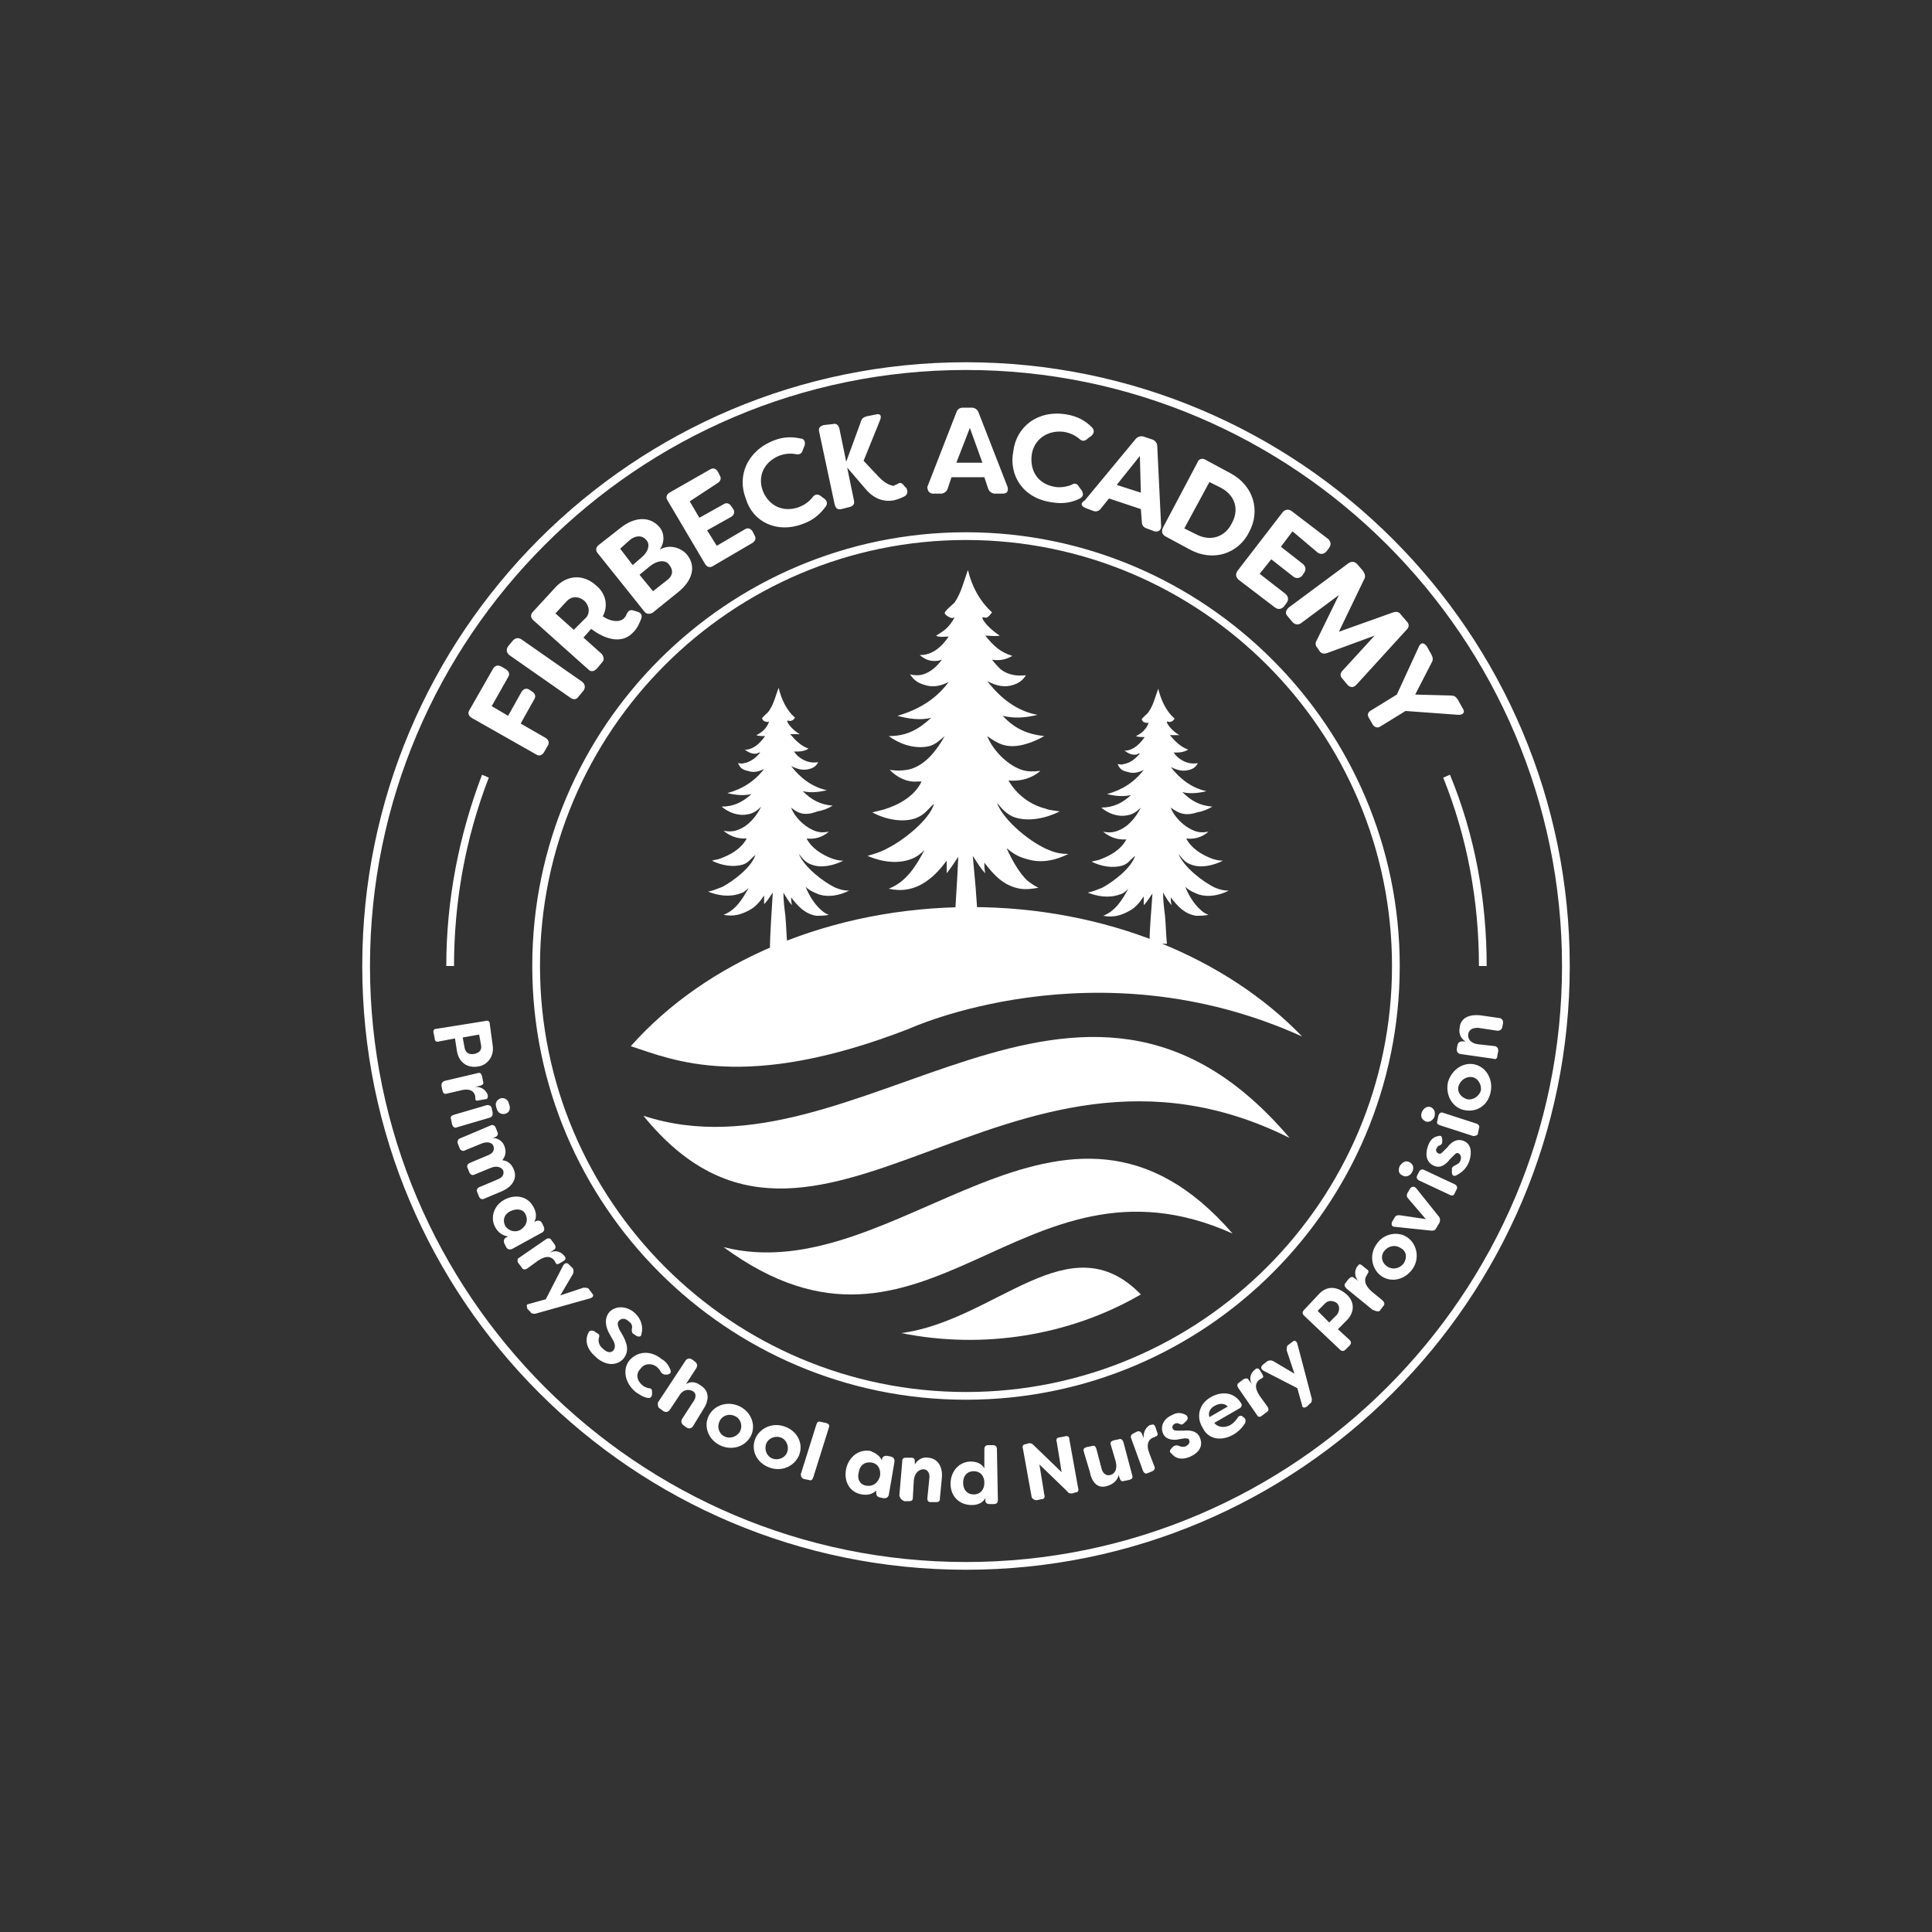 <?xml version="1.0" encoding="utf-8"?>
<!-- Generator: Adobe Illustrator 27.8.1, SVG Export Plug-In . SVG Version: 6.00 Build 0)  -->
<svg version="1.1" id="Layer_1" xmlns="http://www.w3.org/2000/svg" xmlns:xlink="http://www.w3.org/1999/xlink" x="0px" y="0px"
	 viewBox="0 0 200 200" style="enable-background:new 0 0 200 200;" xml:space="preserve">
<rect x="0" y="0" width="200" height="200" fill="#333333" stroke="none"/>
<style type="text/css">
	.st0{clip-path:url(#SVGID_00000026136478766757551960000004605653223444236960_);fill:#FFFFFF;}
</style>
<g>
	<defs>
		<rect id="SVGID_1_" x="37.5" y="37.5" width="125" height="125"/>
	</defs>
	<clipPath id="SVGID_00000087400328606743106010000004925940588669825935_">
		<use xlink:href="#SVGID_1_"  style="overflow:visible;"/>
	</clipPath>
	<path style="clip-path:url(#SVGID_00000087400328606743106010000004925940588669825935_);fill:#FFFFFF;" d="M100,38.3
		C66,38.3,38.3,66,38.3,100c0,34,27.7,61.7,61.7,61.7c34,0,61.7-27.7,61.7-61.7C161.7,66,134,38.3,100,38.3 M100,162.5
		c-34.5,0-62.5-28-62.5-62.5c0-34.5,28-62.5,62.5-62.5s62.5,28,62.5,62.5C162.5,134.5,134.5,162.5,100,162.5"/>
	<path style="clip-path:url(#SVGID_00000087400328606743106010000004925940588669825935_);fill:#FFFFFF;" d="M100,55.9
		c-24.3,0-44.1,19.8-44.1,44.1s19.8,44.1,44.1,44.1s44.1-19.8,44.1-44.1S124.3,55.9,100,55.9 M100,144.9
		c-24.8,0-44.9-20.2-44.9-44.9c0-24.8,20.2-44.9,44.9-44.9s44.9,20.2,44.9,44.9C144.9,124.8,124.8,144.9,100,144.9"/>
	<path style="clip-path:url(#SVGID_00000087400328606743106010000004925940588669825935_);fill:#FFFFFF;" d="M153.9,100h-0.8
		c0-6.7-1.2-13.3-3.7-19.5l0.7-0.3C152.7,86.5,153.9,93.2,153.9,100"/>
	<path style="clip-path:url(#SVGID_00000087400328606743106010000004925940588669825935_);fill:#FFFFFF;" d="M47,100h-0.8
		c0-6.8,1.3-13.5,3.7-19.8l0.7,0.3C48.2,86.7,47,93.3,47,100"/>
	<path style="clip-path:url(#SVGID_00000087400328606743106010000004925940588669825935_);fill:#FFFFFF;" d="M66.6,115.5
		c17.8,21.9,37.5-12.4,66.9,2.3C111.7,92.1,88.8,122.8,66.6,115.5"/>
	<path style="clip-path:url(#SVGID_00000087400328606743106010000004925940588669825935_);fill:#FFFFFF;" d="M118.1,134
		c-7.4,4.3-16.4,5.7-24.8,4C103.1,136.7,110.7,126.4,118.1,134"/>
	<path style="clip-path:url(#SVGID_00000087400328606743106010000004925940588669825935_);fill:#FFFFFF;" d="M74.9,129.1
		c21,15.4,30.7-11.3,52.7-1.4C110.1,107.5,92.9,133.7,74.9,129.1"/>
	<path style="clip-path:url(#SVGID_00000087400328606743106010000004925940588669825935_);fill:#FFFFFF;" d="M65.3,108.3
		c7.7-8.7,20.6-14.4,35.2-14.4c14,0,26.5,5.3,34.3,13.4c-21.4-9.7-40.7-0.8-40.7-0.8C77.1,113.1,69.6,109.7,65.3,108.3"/>
	<path style="clip-path:url(#SVGID_00000087400328606743106010000004925940588669825935_);fill:#FFFFFF;" d="M102.2,76.2L102.2,76.2
		c0.5,1.3,1.8,2.7,3.1,3.3c0.8,0.4,1.5,0.4,2.4,0.3c-0.9,0.8-2.1,1.1-3.3,1c0.8,1.4,2.2,2.5,3.8,2.9c0.5,0.2,1,0.2,1.5,0.3
		c-1.4,0.7-3.2,1.1-4.7,0.6c-0.8-0.3-1.3-0.9-1.8-1.5l0-0.1l0,0.1c0.7,1.9,3.6,4.2,5.4,4.9c0.7,0.3,1.3,0.4,2,0.4
		c-1.4,0.7-2.9,1-4.4,0.5c-0.8-0.2-1.4-0.6-2-1.1l0,0l0,0c0.5,1.1,1.3,2.6,2.2,3.4c0.4,0.3,0.7,0.5,1.1,0.7
		c-0.6,0.1-1.2,0.2-1.9,0.1c-1.7-0.3-2.7-1.4-3.7-2.7c0,0.4,0,0.7,0.1,1.1c-0.5-0.5-0.9-1.2-1.3-1.8c0.1,1.1,0.2,2.2,0.3,3.3
		c0.1,1.4,0.2,2.8,0.3,4.2l-2.5,0c0.1-2.5,0.3-4.9,0.4-7.4c-0.4,0.6-0.8,1.2-1.2,1.7c0-0.4,0-0.9,0-1.3c-0.6,0.8-1.3,1.6-2.2,2.2
		c-1.2,0.8-2.5,1-3.8,0.7c1.8-0.7,2.8-2.3,3.7-4c-0.4,0.4-0.8,0.7-1.3,0.9c-1.5,0.6-3.2,0.3-4.6-0.3c0.7-0.2,1.4-0.4,2.1-0.8
		c1.6-0.8,4.3-2.9,4.8-4.6l0,0l0,0c-0.7,0.6-0.9,1.1-1.9,1.5c-1.4,0.5-3.2,0.1-4.5-0.6c0.4-0.1,0.8-0.2,1.2-0.3
		c1.6-0.5,3.2-1.4,3.9-2.9c-0.1,0-0.2,0-0.4,0c-1.1,0.1-2.1-0.4-2.9-1.2c0.7,0.1,1.5,0.1,2.2-0.1c1.6-0.5,2.7-2,3.5-3.4
		c-0.6,0.5-1.1,1-1.9,1.1c-1.4,0.2-2.8-0.3-3.9-1.1c1.9,0,3.1-0.7,4.4-1.9c-1.1,0.3-2.4,0.1-3.5-0.2c2.1-0.6,4-1.7,5.3-3.5
		c-0.8,0.4-1.6,0.6-2.5,0.3c-0.7-0.2-1.1-0.5-1.5-1.1c0.3,0.1,0.6,0.1,0.9,0.1c1-0.1,1.8-0.8,2.4-1.6c-0.1,0-0.3,0.1-0.4,0.1
		c-0.8,0.1-1.3-0.1-1.9-0.6c0.1,0,0.2,0,0.3,0c1.2-0.1,2.1-1,2.7-1.9c-0.4,0-1,0.1-1.3-0.1c0.5-0.3,1-0.6,1.4-1.1
		c0.1-0.1,0.5-0.7,0.5-0.8c-0.2,0.1-0.3,0.1-0.5,0c-0.2-0.1-0.4-0.2-0.5-0.4c-0.1-0.2,0.8-0.9,1-1.1c0.7-1,1-2.3,1.4-3.4
		c0.4,1.7,1.2,3.2,2.5,4.4c-0.2,0.2-0.3,0.4-0.5,0.5c-0.1,0.1-0.3,0-0.4,0c-0.1,0,0,0-0.1,0c0,0.1,0,0.1,0,0.1
		c0.2,0.6,1.3,1.5,1.8,1.8c-0.5,0.1-1,0-1.5,0c0.8,1,1.5,1.7,2.8,2.1c-0.7,0.4-1.3,0.5-2.1,0.4c0.3,0.4,0.6,0.7,0.9,1
		c0.8,0.6,1.7,0.7,2.6,0.6c-0.3,0.5-0.7,0.8-1.3,1c-0.9,0.3-1.8,0.1-2.7-0.4c1.3,1.7,3,3.1,5.2,3.5c-1.2,0.3-2.4,0.4-3.6,0.1
		c1.2,1.3,2.5,1.9,4.3,2.1c-0.7,0.4-1.4,0.7-2.2,0.9C104.2,77.5,103.3,77,102.2,76.2L102.2,76.2z"/>
	<path style="clip-path:url(#SVGID_00000087400328606743106010000004925940588669825935_);fill:#FFFFFF;" d="M121.2,83.6L121.2,83.6
		c0.3,0.9,1.3,1.9,2.2,2.3c0.6,0.3,1.1,0.3,1.7,0.2c-0.7,0.6-1.5,0.8-2.3,0.7c0.5,1,1.6,1.7,2.7,2.1c0.3,0.1,0.7,0.2,1.1,0.2
		c-1,0.5-2.3,0.8-3.3,0.4c-0.6-0.2-0.9-0.6-1.3-1.1l0,0l0,0c0.5,1.3,2.5,2.9,3.8,3.5c0.5,0.2,0.9,0.3,1.4,0.3
		c-1,0.5-2.1,0.7-3.1,0.4c-0.5-0.2-1-0.4-1.4-0.8l0,0l0,0c0.3,0.8,0.9,1.8,1.6,2.4c0.2,0.2,0.5,0.4,0.8,0.5
		c-0.4,0.1-0.9,0.1-1.3,0.1c-1.2-0.2-1.9-1-2.6-1.9c0,0.3,0,0.5,0.1,0.8c-0.4-0.4-0.6-0.8-0.9-1.3c0,0.8,0.1,1.6,0.2,2.4
		c0.1,1,0.1,2,0.2,2.9l-1.8,0c0-1.7,0.2-3.5,0.3-5.2c-0.3,0.4-0.5,0.8-0.9,1.2c0-0.3,0-0.6,0-0.9c-0.4,0.6-0.9,1.2-1.5,1.5
		c-0.9,0.5-1.7,0.7-2.7,0.5c1.3-0.5,2-1.7,2.6-2.8c-0.3,0.3-0.5,0.5-0.9,0.6c-1.1,0.4-2.3,0.2-3.3-0.2c0.5-0.1,1-0.3,1.5-0.5
		c1.1-0.6,3-2,3.4-3.3l0,0l0,0c-0.5,0.4-0.7,0.8-1.3,1c-1,0.3-2.2,0.1-3.2-0.4c0.3-0.1,0.5-0.1,0.8-0.2c1.1-0.4,2.2-1,2.8-2.1
		c-0.1,0-0.2,0-0.3,0c-0.8,0-1.5-0.3-2.1-0.8c0.5,0.1,1,0.1,1.5-0.1c1.1-0.4,1.9-1.4,2.4-2.4c-0.4,0.4-0.8,0.7-1.4,0.8
		c-1,0.2-2-0.2-2.7-0.8c1.3,0,2.2-0.5,3.1-1.3c-0.8,0.2-1.7,0.1-2.5-0.1c1.5-0.4,2.8-1.2,3.8-2.5c-0.6,0.3-1.1,0.4-1.7,0.2
		c-0.5-0.1-0.8-0.3-1-0.8c0.2,0,0.4,0.1,0.6,0c0.7-0.1,1.3-0.6,1.7-1.1c-0.1,0-0.2,0-0.3,0.1c-0.5,0.1-0.9-0.1-1.3-0.4
		c0.1,0,0.1,0,0.2,0c0.8-0.1,1.4-0.7,1.9-1.4c-0.3,0-0.7,0-0.9-0.1c0.4-0.2,0.7-0.4,1-0.8c0.1-0.1,0.3-0.5,0.3-0.6
		c-0.1,0-0.2,0.1-0.3,0c-0.2,0-0.3-0.1-0.4-0.3c-0.1-0.1,0.6-0.6,0.7-0.8c0.5-0.7,0.7-1.6,1-2.4c0.3,1.2,0.8,2.3,1.7,3.1
		c-0.1,0.1-0.2,0.3-0.4,0.3c-0.1,0.1-0.2,0-0.3,0c-0.1,0,0,0-0.1,0c0,0,0,0.1,0,0.1c0.2,0.5,0.9,1.1,1.3,1.3c-0.3,0-0.7,0-1,0
		c0.6,0.7,1.1,1.2,1.9,1.5c-0.5,0.3-0.9,0.3-1.5,0.3c0.2,0.3,0.4,0.5,0.7,0.7c0.6,0.4,1.2,0.5,1.8,0.4c-0.2,0.4-0.5,0.6-0.9,0.7
		c-0.7,0.2-1.3,0-1.9-0.3c0.9,1.2,2.2,2.2,3.7,2.5c-0.8,0.2-1.7,0.3-2.5,0.1c0.9,0.9,1.8,1.4,3.1,1.5c-0.5,0.3-1,0.5-1.6,0.6
		C122.7,84.5,122,84.2,121.2,83.6L121.2,83.6z"/>
	<path style="clip-path:url(#SVGID_00000087400328606743106010000004925940588669825935_);fill:#FFFFFF;" d="M81.9,83.6L81.9,83.6
		c0.3,0.9,1.3,1.9,2.2,2.3c0.6,0.3,1.1,0.3,1.7,0.2c-0.7,0.6-1.5,0.8-2.3,0.7c0.5,1,1.6,1.7,2.7,2.1c0.3,0.1,0.7,0.2,1.1,0.2
		c-1,0.5-2.3,0.8-3.3,0.4c-0.6-0.2-0.9-0.6-1.3-1.1l0,0l0,0c0.5,1.3,2.5,2.9,3.8,3.5c0.5,0.2,0.9,0.3,1.4,0.3
		c-1,0.5-2.1,0.7-3.1,0.4c-0.5-0.2-1-0.4-1.4-0.8l0,0l0,0c0.3,0.8,0.9,1.8,1.6,2.4c0.2,0.2,0.5,0.4,0.8,0.5
		c-0.4,0.1-0.9,0.1-1.3,0.1c-1.2-0.2-1.9-1-2.6-1.9c0,0.3,0,0.5,0.1,0.8c-0.4-0.4-0.6-0.8-0.9-1.3c0,0.8,0.1,1.6,0.2,2.4
		c0.1,1,0.1,2,0.2,2.9l-1.8,0.7c0-1.7,0.2-4.2,0.3-6c-0.3,0.4-0.5,0.8-0.9,1.2c0-0.3,0-0.6,0-0.9c-0.4,0.6-0.9,1.2-1.5,1.5
		c-0.9,0.5-1.7,0.7-2.7,0.5c1.3-0.5,2-1.7,2.6-2.8c-0.3,0.3-0.5,0.5-0.9,0.6c-1.1,0.4-2.3,0.2-3.3-0.2c0.5-0.1,1-0.3,1.5-0.5
		c1.1-0.6,3-2,3.4-3.3l0,0l0,0c-0.5,0.4-0.7,0.8-1.3,1c-1,0.3-2.2,0.1-3.2-0.4c0.3-0.1,0.5-0.1,0.8-0.2c1.1-0.4,2.2-1,2.8-2.1
		c-0.1,0-0.2,0-0.3,0c-0.8,0-1.5-0.3-2.1-0.8c0.5,0.1,1,0.1,1.5-0.1c1.1-0.4,1.9-1.4,2.4-2.4c-0.4,0.4-0.8,0.7-1.4,0.8
		c-1,0.2-2-0.2-2.7-0.8c1.3,0,2.2-0.5,3.1-1.3c-0.8,0.2-1.7,0.1-2.5-0.1c1.5-0.4,2.8-1.2,3.8-2.5c-0.6,0.3-1.1,0.4-1.7,0.2
		c-0.5-0.1-0.8-0.3-1-0.8c0.2,0,0.4,0.1,0.6,0c0.7-0.1,1.3-0.6,1.7-1.1c-0.1,0-0.2,0-0.3,0.1c-0.5,0.1-0.9-0.1-1.3-0.4
		c0.1,0,0.1,0,0.2,0c0.8-0.1,1.4-0.7,1.9-1.4c-0.3,0-0.7,0-0.9-0.1c0.4-0.2,0.7-0.4,1-0.8c0.1-0.1,0.3-0.5,0.3-0.6
		c-0.1,0-0.2,0.1-0.3,0c-0.2,0-0.3-0.1-0.4-0.3c-0.1-0.1,0.6-0.6,0.7-0.8c0.5-0.7,0.7-1.6,1-2.4c0.3,1.2,0.8,2.3,1.7,3.1
		c-0.1,0.1-0.2,0.3-0.4,0.3c-0.1,0.1-0.2,0-0.3,0c-0.1,0,0,0-0.1,0c0,0,0,0.1,0,0.1c0.2,0.5,0.9,1.1,1.3,1.3c-0.3,0-0.7,0-1,0
		c0.6,0.7,1.1,1.2,1.9,1.5c-0.5,0.3-0.9,0.3-1.5,0.3c0.2,0.3,0.4,0.5,0.7,0.7c0.6,0.4,1.2,0.5,1.8,0.4c-0.2,0.4-0.5,0.6-0.9,0.7
		c-0.7,0.2-1.3,0-1.9-0.3c0.9,1.2,2.2,2.2,3.7,2.5c-0.8,0.2-1.7,0.3-2.5,0.1c0.9,0.9,1.8,1.4,3.1,1.5c-0.5,0.3-1,0.5-1.6,0.6
		C83.3,84.5,82.6,84.2,81.9,83.6L81.9,83.6z"/>
	<path style="clip-path:url(#SVGID_00000087400328606743106010000004925940588669825935_);fill:#FFFFFF;" d="M51,108.2l-0.3-2.2
		c0-0.3-0.2-0.4-0.5-0.3l-5,0.8c-0.3,0-0.4,0.2-0.3,0.5l0.1,0.5c0,0.3,0.2,0.4,0.5,0.3l1.6-0.3l0.2,1.3c0.2,1.2,1.1,1.8,2.2,1.6
		C50.3,110.3,51.2,109.5,51,108.2 M48.1,108.5l-0.2-1.1l1.7-0.3l0.2,1.1c0.1,0.5-0.2,0.8-0.7,0.9C48.6,109.2,48.2,109,48.1,108.5
		 M45.7,112.4l0.1,0.5c0.1,0.3,0.2,0.4,0.5,0.3l1.3-0.3c1.1-0.3,1.5,0.1,1.6,0.6c0,0.1,0,0.1,0,0.2c0,0.2,0.1,0.3,0.4,0.2l0.6-0.1
		c0.2,0,0.3-0.1,0.3-0.3l0-0.1c-0.1-0.4-0.5-0.9-1.3-0.9l0.5-0.1c0.3-0.1,0.4-0.2,0.3-0.5l-0.1-0.5c-0.1-0.3-0.2-0.4-0.5-0.3
		l-3.4,0.8C45.8,112,45.7,112.1,45.7,112.4 M51.4,114.7c0.1,0.5,0.5,0.7,0.9,0.6c0.4-0.1,0.6-0.5,0.4-1c-0.1-0.5-0.5-0.7-0.9-0.6
		C51.4,113.9,51.2,114.2,51.4,114.7 M46.7,115.9l0.1,0.5c0.1,0.3,0.3,0.4,0.5,0.3l3.4-1c0.3-0.1,0.3-0.3,0.3-0.5l-0.1-0.5
		c-0.1-0.3-0.3-0.3-0.5-0.3l-3.4,1C46.7,115.5,46.6,115.6,46.7,115.9 M47.4,118.4l0.2,0.5c0.1,0.2,0.3,0.3,0.5,0.2l1.7-0.7
		c0.7-0.3,1.2-0.1,1.3,0.3c0.1,0.4-0.1,0.7-0.6,0.9l-1.9,0.8c-0.2,0.1-0.3,0.3-0.2,0.5l0.2,0.5c0.1,0.2,0.3,0.3,0.5,0.2l1.7-0.7
		c0.7-0.3,1.2,0,1.3,0.3c0.1,0.4-0.1,0.7-0.6,0.9l-1.9,0.8c-0.2,0.1-0.3,0.3-0.2,0.5l0.2,0.5c0.1,0.2,0.3,0.3,0.5,0.2l1.9-0.8
		c0.9-0.4,1.6-1.2,1.2-2.2c-0.2-0.5-0.5-0.9-1.2-1c0.4-0.5,0.4-1,0.2-1.5c-0.2-0.5-0.7-0.8-1.2-0.8l0.3-0.1c0.2-0.1,0.3-0.3,0.2-0.5
		l-0.2-0.5c-0.1-0.2-0.3-0.3-0.5-0.2l-3.3,1.4C47.4,118,47.3,118.2,47.4,118.4 M51.3,127.1c0.3,0.5,0.7,0.8,1.3,0.9l-0.2,0.1
		c-0.2,0.1-0.3,0.3-0.2,0.6l0.2,0.4c0.1,0.2,0.3,0.3,0.6,0.2l3.1-1.7c0.2-0.1,0.3-0.3,0.2-0.6l-0.2-0.4c-0.1-0.2-0.3-0.3-0.6-0.2
		l-0.2,0.1c0.3-0.5,0.2-1.1-0.1-1.6c-0.6-1.1-1.9-1.3-3-0.7C51.1,124.8,50.7,126.1,51.3,127.1 M52.3,126.9c-0.3-0.6-0.1-1.2,0.5-1.5
		c0.6-0.3,1.3-0.3,1.6,0.3c0.3,0.6,0.1,1.2-0.5,1.6C53.4,127.6,52.7,127.5,52.3,126.9 M53.7,130.8l0.3,0.4c0.1,0.2,0.3,0.3,0.6,0.1
		l1.1-0.8c0.9-0.6,1.4-0.4,1.7,0c0,0.1,0.1,0.1,0.1,0.2c0.1,0.2,0.2,0.2,0.4,0.1l0.5-0.3c0.1-0.1,0.2-0.2,0.1-0.4l-0.1-0.1
		c-0.2-0.3-0.8-0.7-1.5-0.3l0.4-0.3c0.2-0.1,0.3-0.3,0.1-0.6l-0.3-0.4c-0.1-0.2-0.3-0.3-0.6-0.1l-2.9,2
		C53.6,130.4,53.5,130.6,53.7,130.8 M54.6,135.5l0.3,0.3c0.1,0.2,0.3,0.2,0.5,0.2l5.7-1.6c0.3-0.1,0.4-0.3,0.2-0.5l-0.3-0.4
		c-0.1-0.2-0.3-0.2-0.6-0.2l-2.4,0.8l1.3-2.2c0.1-0.2,0.1-0.4,0-0.6l-0.4-0.4c-0.2-0.2-0.4-0.2-0.6,0.1l-1.8,3.5l-1.8,0.5
		C54.5,135,54.5,135.2,54.6,135.5 M61.6,140.4c0.9,0.9,2.1,1.1,2.9,0.3c0.5-0.6,0.6-1.3,0-2.4l-0.4-0.7c-0.2-0.5-0.2-0.7,0-0.9
		c0.3-0.3,0.7-0.2,1,0.1c0.3,0.2,0.4,0.5,0.3,0.8c0,0.2,0,0.4,0.2,0.5l0.3,0.2c0.2,0.1,0.5,0.1,0.5-0.2c0.2-0.7,0-1.5-0.6-2.1
		c-0.8-0.8-2-0.9-2.7-0.2c-0.6,0.7-0.4,1.6,0,2.3l0.4,0.7c0.2,0.4,0.2,0.7,0,1c-0.3,0.3-0.7,0.2-1.1-0.2c-0.4-0.3-0.5-0.8-0.4-1.1
		c0.1-0.3,0-0.4-0.2-0.5l-0.3-0.2c-0.2-0.1-0.5-0.1-0.6,0.2C60.5,138.8,60.8,139.7,61.6,140.4 M65.8,144.1c0.3,0.2,0.7,0.5,1.2,0.6
		c0.3,0.1,0.5-0.1,0.5-0.4l0-0.2c0-0.3-0.1-0.4-0.4-0.4c-0.3-0.1-0.5-0.2-0.6-0.3c-0.6-0.5-0.7-1.2-0.2-1.7c0.4-0.6,1.2-0.6,1.7-0.2
		c0.1,0.1,0.3,0.3,0.4,0.5c0.1,0.2,0.3,0.3,0.5,0.3l0.2,0c0.3-0.1,0.4-0.2,0.3-0.5c-0.2-0.5-0.5-0.9-0.9-1.1c-1.2-1-2.6-0.8-3.4,0.2
		C64.5,141.7,64.6,143.1,65.8,144.1 M68.3,145.8l0.4,0.3c0.2,0.1,0.4,0.1,0.6-0.1l1-1.5c0.4-0.7,1-0.7,1.4-0.5
		c0.4,0.2,0.4,0.7,0,1.2l-1.1,1.7c-0.1,0.2-0.1,0.4,0.1,0.6l0.4,0.3c0.2,0.1,0.4,0.1,0.6-0.1l1.1-1.8c0.6-0.9,0.7-1.9-0.3-2.5
		c-0.5-0.4-1.1-0.4-1.5-0.1l1.1-1.7c0.1-0.2,0.1-0.4-0.1-0.6l-0.4-0.3c-0.2-0.1-0.4-0.1-0.6,0.1l-2.9,4.4
		C68.1,145.5,68.1,145.7,68.3,145.8 M74.5,149.6c1.2,0.6,2.6,0.2,3.2-0.9c0.6-1.1,0.1-2.5-1.1-3.1c-1.2-0.6-2.6-0.2-3.2,0.9
		C72.8,147.6,73.3,149,74.5,149.6 M75,148.7c-0.6-0.3-0.8-1-0.5-1.6c0.3-0.6,1-0.8,1.6-0.5c0.6,0.3,0.8,1,0.5,1.6
		C76.3,148.7,75.6,149,75,148.7 M79.6,151.9c1.3,0.5,2.6-0.1,3.1-1.2c0.5-1.2-0.1-2.5-1.4-3c-1.3-0.5-2.6,0.1-3.1,1.2
		C77.7,150.1,78.3,151.4,79.6,151.9 M80,151c-0.6-0.2-0.9-0.9-0.7-1.5c0.2-0.6,0.9-0.9,1.5-0.7c0.6,0.2,0.9,0.9,0.7,1.5
		C81.3,150.9,80.6,151.2,80,151 M83.2,153.1l0.5,0.1c0.3,0.1,0.4,0,0.5-0.3l1.6-5.1c0.1-0.3,0-0.4-0.3-0.5l-0.5-0.1
		c-0.3-0.1-0.4,0-0.5,0.3l-1.6,5.1C82.9,152.9,83,153,83.2,153.1 M89.2,154.7c0.6,0.1,1.1,0,1.5-0.4l0,0.2c0,0.3,0.1,0.4,0.3,0.5
		l0.5,0.1c0.3,0,0.4-0.1,0.5-0.3l0.6-3.5c0-0.3-0.1-0.4-0.3-0.5l-0.5-0.1c-0.3,0-0.4,0.1-0.5,0.3l0,0.2c-0.2-0.5-0.7-0.8-1.2-1
		c-1.2-0.2-2.2,0.6-2.5,1.8C87.3,153.4,88,154.5,89.2,154.7 M89.7,153.8c-0.7-0.1-1-0.7-0.8-1.4c0.1-0.7,0.6-1.1,1.3-1
		c0.7,0.1,1,0.7,0.9,1.4C90.9,153.5,90.4,153.9,89.7,153.8 M93.6,155.4l0.5,0c0.3,0,0.4-0.1,0.4-0.4l0.1-1.8c0.1-0.8,0.6-1.1,1-1.1
		c0.4,0,0.7,0.4,0.6,1l-0.2,2c0,0.3,0.1,0.4,0.4,0.4l0.5,0c0.3,0,0.4-0.1,0.4-0.4l0.2-2.1c0.1-1-0.3-2-1.4-2.1
		c-0.6-0.1-1.1,0.2-1.4,0.7l0-0.3c0-0.3-0.1-0.4-0.4-0.4l-0.5,0c-0.3,0-0.4,0.1-0.4,0.4l-0.3,3.5C93.2,155.2,93.4,155.3,93.6,155.4
		 M100.6,155.8c0.6,0,1.1-0.2,1.4-0.7l0,0.2c0,0.3,0.2,0.4,0.4,0.4l0.5,0c0.3,0,0.4-0.2,0.4-0.4l-0.1-5.3c0-0.3-0.2-0.4-0.4-0.4
		l-0.5,0c-0.3,0-0.4,0.2-0.4,0.4l0,2c-0.3-0.5-0.8-0.7-1.4-0.7c-1.2,0-2.1,1-2.1,2.3C98.4,154.9,99.3,155.8,100.6,155.8
		 M100.8,154.7c-0.7,0-1.1-0.5-1.1-1.2c0-0.7,0.4-1.2,1.1-1.2c0.7,0,1.1,0.5,1.1,1.2C101.9,154.2,101.5,154.7,100.8,154.7
		 M107.3,155.3l0.5-0.1c0.3,0,0.4-0.2,0.3-0.5l-0.5-3.1l2.9,2.8c0.1,0.2,0.3,0.2,0.5,0.2l0.3-0.1c0.3,0,0.4-0.2,0.3-0.5l-0.9-5
		c0-0.3-0.2-0.4-0.5-0.3l-0.5,0.1c-0.3,0-0.4,0.2-0.3,0.5l0.5,3.1l-2.9-2.8c-0.2-0.2-0.3-0.2-0.5-0.2l-0.3,0.1
		c-0.3,0-0.4,0.2-0.3,0.5l0.9,5C106.9,155.2,107.1,155.3,107.3,155.3 M114.7,153.8c0.6-0.2,1-0.6,1.1-1.1l0.1,0.3
		c0.1,0.3,0.2,0.4,0.5,0.3l0.5-0.1c0.3-0.1,0.4-0.2,0.3-0.5l-0.9-3.4c-0.1-0.3-0.3-0.4-0.5-0.3l-0.5,0.1c-0.3,0.1-0.4,0.2-0.3,0.5
		l0.5,1.7c0.2,0.8-0.1,1.3-0.6,1.4c-0.4,0.1-0.8-0.2-0.9-0.8l-0.5-1.9c-0.1-0.3-0.2-0.4-0.5-0.3l-0.5,0.1c-0.3,0.1-0.4,0.2-0.3,0.5
		l0.6,2C113,153.4,113.6,154.2,114.7,153.8 M118.8,152.5l0.5-0.2c0.2-0.1,0.3-0.3,0.2-0.5l-0.5-1.3c-0.4-1-0.1-1.5,0.4-1.7
		c0.1,0,0.1,0,0.2-0.1c0.2,0,0.3-0.2,0.2-0.4l-0.2-0.6c-0.1-0.2-0.2-0.3-0.4-0.2l-0.1,0c-0.3,0.1-0.8,0.6-0.7,1.4l-0.2-0.5
		c-0.1-0.2-0.3-0.3-0.5-0.2l-0.4,0.2c-0.2,0.1-0.3,0.3-0.2,0.5l1.2,3.3C118.4,152.5,118.6,152.6,118.8,152.5 M123.2,150.8
		c0.9-0.4,1.4-1.1,1-2c-0.2-0.5-0.7-0.8-1.7-0.7l-0.6,0c-0.2,0-0.4,0-0.5-0.2c-0.1-0.2,0-0.4,0.2-0.5c0.1-0.1,0.3-0.1,0.5,0
		c0.2,0.1,0.3,0.1,0.5-0.1l0.2-0.2c0.2-0.2,0.2-0.4,0-0.6c-0.5-0.3-1-0.3-1.5,0c-0.9,0.4-1.2,1.2-0.9,1.9c0.3,0.7,1.2,0.7,1.6,0.6
		l0.6-0.1c0.3,0,0.5,0,0.5,0.2c0.1,0.2,0,0.4-0.3,0.6c-0.2,0.1-0.5,0.1-0.7,0c-0.2-0.1-0.4-0.1-0.6,0l-0.2,0.2
		c-0.2,0.2-0.3,0.4,0,0.6C121.8,151.1,122.5,151.1,123.2,150.8 M127.7,148.5c0.5-0.3,0.9-0.7,1.2-1.2c0.1-0.3,0-0.5-0.2-0.6
		l-0.1-0.1c-0.2-0.1-0.4,0-0.5,0.2c-0.2,0.3-0.4,0.5-0.7,0.7c-0.7,0.4-1.4,0.2-1.7-0.2l2.6-1.5c0.2-0.1,0.3-0.3,0.2-0.5
		c-0.7-1.2-2-1.3-3.1-0.7c-1.3,0.7-1.6,2.1-0.9,3.2C125,148.9,126.3,149.3,127.7,148.5 M125.2,146.7c-0.2-0.6,0.2-1,0.6-1.2
		c0.4-0.2,0.9-0.3,1.3,0.1L125.2,146.7z M130.7,146.5l0.4-0.3c0.2-0.1,0.3-0.3,0.1-0.6l-0.8-1.1c-0.6-0.9-0.4-1.4,0-1.7
		c0.1,0,0.1-0.1,0.2-0.1c0.2-0.1,0.2-0.2,0.1-0.4l-0.3-0.5c-0.1-0.1-0.2-0.2-0.4-0.1l-0.1,0.1c-0.3,0.2-0.7,0.8-0.3,1.5l-0.3-0.4
		c-0.1-0.2-0.3-0.3-0.6-0.1l-0.4,0.3c-0.2,0.1-0.3,0.3-0.1,0.6l2,2.9C130.3,146.7,130.5,146.7,130.7,146.5 M135.3,145.6l0.3-0.3
		c0.2-0.1,0.2-0.3,0.2-0.5l-1.5-5.7c-0.1-0.3-0.3-0.4-0.5-0.2l-0.4,0.3c-0.2,0.1-0.2,0.3-0.2,0.6l0.8,2.4l-2.2-1.3
		c-0.2-0.1-0.4-0.1-0.6,0l-0.5,0.4c-0.2,0.2-0.2,0.4,0.1,0.6l3.5,1.8l0.5,1.8C134.8,145.7,135,145.8,135.3,145.6 M136.5,134
		l-1.5,1.6c-0.2,0.2-0.2,0.4,0,0.6l3.7,3.5c0.2,0.2,0.4,0.2,0.6,0l0.4-0.4c0.2-0.2,0.2-0.4,0-0.6l-1.2-1.1l0.9-0.9
		c0.9-0.9,0.8-2,0-2.7C138.5,133.2,137.4,133,136.5,134 M138.4,136.1l-0.8,0.8l-1.2-1.2l0.8-0.8c0.3-0.3,0.8-0.3,1.2,0
		C138.7,135.2,138.7,135.7,138.4,136.1 M142.9,135.6l0.3-0.4c0.2-0.2,0.1-0.4-0.1-0.6l-1.1-0.9c-0.8-0.7-0.8-1.3-0.5-1.7
		c0-0.1,0.1-0.1,0.1-0.2c0.1-0.1,0.1-0.3-0.1-0.4l-0.5-0.4c-0.1-0.1-0.3-0.2-0.4,0l-0.1,0.1c-0.2,0.3-0.4,0.9,0.1,1.5l-0.4-0.3
		c-0.2-0.2-0.4-0.1-0.6,0.1l-0.3,0.4c-0.2,0.2-0.1,0.4,0.1,0.6l2.7,2.2C142.6,135.8,142.8,135.8,142.9,135.6 M146.2,131.4
		c0.8-1.1,0.5-2.6-0.5-3.3c-1-0.7-2.5-0.4-3.2,0.7c-0.8,1.1-0.5,2.6,0.5,3.3C144,132.8,145.4,132.5,146.2,131.4 M145.3,130.8
		c-0.4,0.5-1.1,0.7-1.7,0.3c-0.6-0.4-0.7-1.1-0.3-1.6c0.4-0.5,1.1-0.7,1.7-0.3C145.6,129.5,145.7,130.2,145.3,130.8 M148.7,127.1
		l0.3-0.5c0.1-0.2,0.1-0.4,0-0.6l-2.4-3c-0.2-0.2-0.4-0.2-0.6,0l-0.3,0.5c-0.1,0.2-0.1,0.4,0.1,0.6l1.8,2.1l-2.7-0.4
		c-0.2,0-0.4,0-0.5,0.2l-0.3,0.5c-0.1,0.3,0,0.5,0.3,0.5l3.8,0.4C148.5,127.4,148.6,127.3,148.7,127.1 M146.2,121.3
		c0.2-0.4,0.1-0.8-0.3-1c-0.4-0.2-0.7,0-1,0.4c-0.2,0.5-0.1,0.8,0.3,1C145.6,121.9,146,121.7,146.2,121.3 M150.6,123.5l0.2-0.4
		c0.1-0.2,0-0.4-0.2-0.5l-3.2-1.5c-0.2-0.1-0.4,0-0.5,0.2l-0.2,0.4c-0.1,0.2,0,0.4,0.2,0.5l3.2,1.5
		C150.3,123.8,150.5,123.8,150.6,123.5 M152.1,120.2c0.3-0.9,0.2-1.8-0.6-2.1c-0.5-0.2-1.1-0.1-1.7,0.7l-0.4,0.4
		c-0.2,0.2-0.3,0.3-0.5,0.2c-0.2-0.1-0.3-0.3-0.2-0.5c0.1-0.1,0.1-0.3,0.3-0.3c0.2-0.1,0.3-0.2,0.3-0.4l0-0.2c0-0.3-0.1-0.5-0.4-0.4
		c-0.6,0.1-0.9,0.5-1.1,1.1c-0.3,0.9-0.1,1.7,0.7,2c0.7,0.3,1.3-0.3,1.6-0.7l0.4-0.4c0.2-0.2,0.3-0.3,0.5-0.2
		c0.2,0.1,0.3,0.4,0.2,0.7c-0.1,0.3-0.3,0.4-0.5,0.5c-0.2,0.1-0.4,0.2-0.4,0.4l0,0.3c0,0.3,0.1,0.5,0.4,0.4
		C151.3,121.4,151.8,121,152.1,120.2 M148.5,115.6c0.1-0.5,0-0.8-0.4-1c-0.4-0.1-0.7,0.1-0.9,0.5c-0.2,0.5,0,0.8,0.4,1
		C148,116.2,148.3,116,148.5,115.6 M153,117.3l0.1-0.5c0.1-0.2,0-0.4-0.3-0.5l-3.4-1.1c-0.2-0.1-0.4,0-0.5,0.3l-0.1,0.5
		c-0.1,0.3,0,0.4,0.3,0.5l3.4,1.1C152.8,117.6,153,117.5,153,117.3 M154.3,113.1c0.3-1.3-0.4-2.6-1.6-2.9c-1.2-0.3-2.4,0.5-2.8,1.8
		c-0.3,1.3,0.4,2.6,1.6,2.9C152.8,115.2,154,114.5,154.3,113.1 M153.3,112.9c-0.2,0.6-0.8,1-1.4,0.9c-0.7-0.2-1.1-0.8-0.9-1.4
		c0.2-0.6,0.8-1,1.4-0.9C153,111.6,153.4,112.3,153.3,112.9 M155,109.3l0.1-0.5c0-0.3-0.1-0.4-0.3-0.5l-1.8-0.2
		c-0.8-0.1-1.1-0.6-1-1.1c0.1-0.4,0.4-0.6,1-0.6l2,0.3c0.3,0,0.4-0.1,0.5-0.3l0.1-0.5c0-0.3-0.1-0.4-0.3-0.5l-2.1-0.3
		c-1-0.1-2,0.2-2.1,1.3c-0.1,0.6,0.1,1.1,0.6,1.4l-0.3,0c-0.3,0-0.4,0.1-0.5,0.3l-0.1,0.5c0,0.3,0.1,0.4,0.3,0.5l3.5,0.5
		C154.8,109.7,155,109.6,155,109.3"/>
	<path style="clip-path:url(#SVGID_00000087400328606743106010000004925940588669825935_);fill:#FFFFFF;" d="M51,69.3l-2.4,4.2
		c-0.2,0.3-0.1,0.6,0.2,0.8l6.7,3.8c0.3,0.2,0.6,0.1,0.8-0.2l0.4-0.7c0.2-0.3,0.1-0.6-0.2-0.8l-2.6-1.5l1.4-2.5
		c0.2-0.3,0.1-0.6-0.2-0.8l-0.3-0.2c-0.3-0.2-0.6-0.1-0.8,0.2l-1.4,2.5l-1.7-1l1.7-3c0.2-0.3,0.1-0.6-0.2-0.8L51.9,69
		C51.5,68.8,51.2,68.9,51,69.3 M59.9,72.1l0.5-0.6c0.2-0.3,0.2-0.6-0.1-0.9l-6.3-4.4c-0.3-0.2-0.6-0.2-0.9,0.1l-0.5,0.6
		c-0.2,0.3-0.2,0.6,0.1,0.9l6.3,4.4C59.4,72.5,59.7,72.4,59.9,72.1 M65.6,65.4c0.4-0.4,0.6-0.9,0.8-1.4c0.1-0.4-0.1-0.6-0.5-0.7
		l-0.3-0.1c-0.4-0.1-0.5,0-0.7,0.3c-0.1,0.2-0.1,0.3-0.3,0.5c-0.5,0.5-1.5,0.3-2.2-0.2c0.6-1.1,0.3-2.4-0.7-3.2
		c-1.2-1.1-2.9-1.2-4.2,0.2l-2.3,2.5c-0.3,0.3-0.3,0.6,0,0.9l5.7,5.1c0.3,0.3,0.6,0.2,0.9-0.1l0.5-0.6c0.3-0.3,0.2-0.6,0-0.9
		l-1.9-1.7l0.8-0.9C62.1,65.8,64.2,67,65.6,65.4 M59.4,65.2l-1.9-1.7l1.2-1.3c0.5-0.5,1.2-0.5,1.8,0c0.5,0.5,0.6,1.2,0.2,1.7
		L59.4,65.2z M68.3,56.9c0.6-0.9,0.4-1.8,0-2.3c-1-1.2-2.6-1.1-4,0L62,56.4c-0.3,0.2-0.4,0.6-0.1,0.9l4.8,6c0.2,0.3,0.6,0.3,0.9,0.1
		l2.6-2.1c1.5-1.2,1.9-2.7,0.9-3.9C70.5,56.7,69.3,56.3,68.3,56.9 M65.2,55.9c0.6-0.5,1.3-0.5,1.7,0c0.4,0.4,0.3,1.2-0.6,1.9
		l-0.8,0.7l-1.3-1.7L65.2,55.9z M69,60.1l-1.4,1.1l-1.4-1.7l1.1-0.9c0.9-0.7,1.7-0.6,2-0.1C69.7,59,69.7,59.6,69,60.1 M74.3,50
		c0.3-0.2,0.4-0.5,0.2-0.8l-0.2-0.4c-0.2-0.3-0.5-0.4-0.8-0.2L69.3,51c-0.3,0.2-0.4,0.5-0.2,0.8l3.9,6.6c0.2,0.3,0.5,0.4,0.8,0.2
		l4.1-2.4c0.3-0.2,0.4-0.5,0.2-0.8L77.9,55c-0.2-0.3-0.5-0.4-0.8-0.2l-2.9,1.7l-1-1.6l2.5-1.4c0.3-0.2,0.4-0.5,0.2-0.8l-0.2-0.3
		c-0.2-0.3-0.5-0.4-0.8-0.2l-2.5,1.4l-1-1.7L74.3,50z M83.2,54.2c1.1-0.4,1.8-1.1,2.3-1.8c0.2-0.3,0.1-0.6-0.2-0.8l-0.4-0.3
		c-0.3-0.2-0.6-0.1-0.8,0.2c-0.4,0.5-0.9,0.8-1.4,1c-1.7,0.6-3.1-0.2-3.7-1.6c-0.6-1.5,0-3,1.6-3.7c0.5-0.2,1.1-0.3,1.7-0.2
		c0.4,0.1,0.7,0,0.8-0.4l0.2-0.5c0.1-0.4-0.1-0.7-0.4-0.7c-0.9-0.2-1.8-0.2-2.8,0.2c-2.8,1.1-3.8,3.7-2.9,6
		C77.9,54,80.4,55.3,83.2,54.2 M92.5,51.8c0.4-0.1,0.7-0.2,1.1-0.4c0.4-0.2,0.4-0.6,0.2-0.9l-0.2-0.2c-0.2-0.3-0.4-0.4-0.7-0.2
		c-0.1,0.1-0.3,0.1-0.4,0.2C92,50.2,91.6,50,91,49.4l-1.6-1.7l1.7-4.2c0.2-0.5,0-0.7-0.4-0.6l-1,0.2c-0.3,0.1-0.5,0.2-0.6,0.6
		l-1.5,4.1l-0.7-3.4c-0.1-0.4-0.3-0.6-0.7-0.5L85.3,44c-0.4,0.1-0.6,0.3-0.5,0.7l1.6,7.5c0.1,0.4,0.3,0.6,0.7,0.5l0.8-0.2
		c0.4-0.1,0.6-0.3,0.5-0.7l-0.7-3.4l1.8,2.1C90.3,51.5,91.3,52,92.5,51.8 M96.6,51.1l0.8,0c0.3,0,0.6-0.2,0.7-0.5l0.4-1.2l3.4,0
		l0.4,1.2c0.1,0.3,0.4,0.5,0.7,0.5l0.8,0c0.5,0,0.6-0.3,0.5-0.7l-3-7.7c-0.1-0.3-0.4-0.5-0.7-0.5l-0.9,0c-0.4,0-0.6,0.2-0.7,0.5
		l-3,7.7C96,50.8,96.2,51.1,96.6,51.1 M99,47.9l1.4-3.6l1.3,3.6L99,47.9z M108.9,52c1.2,0.2,2.1,0,2.9-0.4c0.3-0.2,0.4-0.4,0.2-0.8
		l-0.3-0.4c-0.2-0.4-0.5-0.4-0.8-0.2c-0.5,0.2-1.2,0.3-1.7,0.2c-1.8-0.3-2.6-1.7-2.4-3.3c0.2-1.5,1.5-2.6,3.3-2.4
		c0.6,0.1,1.1,0.3,1.6,0.7c0.3,0.3,0.6,0.3,0.9,0l0.4-0.3c0.3-0.3,0.3-0.6,0-0.9c-0.6-0.6-1.4-1.1-2.6-1.3c-3-0.5-5.2,1.3-5.5,3.8
		C104.4,49.2,105.9,51.6,108.9,52 M112.4,52.6l0.8,0.3c0.3,0.1,0.6,0,0.8-0.3l0.8-1l3.3,1.1l0.1,1.3c0,0.4,0.2,0.6,0.5,0.7l0.8,0.3
		c0.4,0.1,0.7-0.1,0.7-0.5l-0.4-8.3c0-0.3-0.2-0.6-0.5-0.7l-0.9-0.3c-0.3-0.1-0.6,0-0.8,0.2l-5.3,6.4
		C111.8,52.1,111.9,52.4,112.4,52.6 M115.6,50.2l2.4-3l0.1,3.8L115.6,50.2z M120.6,55.5l2.6,1.4c2.4,1.3,5,0.4,6.1-1.8
		c1.2-2.2,0.5-4.8-1.9-6.1l-2.6-1.4c-0.3-0.2-0.7-0.1-0.8,0.2l-3.6,6.8C120.2,55,120.3,55.3,120.6,55.5 M122.6,54.7l2.6-4.8l1.2,0.6
		c1.5,0.8,1.9,2.3,1.1,3.7c-0.7,1.4-2.2,1.9-3.7,1.1L122.6,54.7z M136.4,57.2c0.3,0.2,0.6,0.2,0.9-0.1l0.3-0.4
		c0.2-0.3,0.2-0.6-0.1-0.9l-3.8-2.9c-0.3-0.2-0.6-0.2-0.9,0.1l-4.7,6.1c-0.2,0.3-0.2,0.6,0.1,0.9l3.8,2.9c0.3,0.2,0.6,0.2,0.9-0.1
		l0.3-0.4c0.2-0.3,0.2-0.6-0.1-0.9l-2.7-2.1l1.2-1.5l2.3,1.8c0.3,0.2,0.6,0.2,0.9-0.1l0.2-0.3c0.2-0.3,0.2-0.6-0.1-0.9l-2.3-1.8
		l1.2-1.6L136.4,57.2z M133.3,63.8l0.5,0.6c0.3,0.3,0.6,0.3,0.9,0.1l3.9-2.9l-2.3,4.7c-0.2,0.3-0.1,0.6,0.1,0.8l0.2,0.3
		c0.2,0.3,0.5,0.3,0.8,0.2l4.9-1.8l-3.3,3.6c-0.3,0.3-0.3,0.6,0,0.9l0.5,0.6c0.3,0.3,0.6,0.3,0.9,0l5.2-5.7c0.3-0.3,0.3-0.6,0-0.9
		l-0.6-0.7c-0.2-0.3-0.5-0.3-0.8-0.2l-5.6,2l2.6-5.4c0.2-0.3,0.1-0.6-0.1-0.9l-0.6-0.7c-0.3-0.3-0.6-0.3-0.9-0.1l-6.2,4.6
		C133.1,63.2,133,63.5,133.3,63.8 M141.7,74.3l0.4,0.7c0.2,0.3,0.5,0.4,0.8,0.2l2.6-1.6L151,74c0.5,0,0.7-0.3,0.4-0.7l-0.5-0.9
		c-0.2-0.3-0.4-0.4-0.7-0.4l-3.7-0.1l1.7-3.3c0.2-0.3,0.1-0.6,0-0.8l-0.5-0.9c-0.3-0.4-0.6-0.4-0.8,0l-2.3,5l-2.6,1.6
		C141.6,73.7,141.5,74,141.7,74.3"/>
</g>
</svg>

